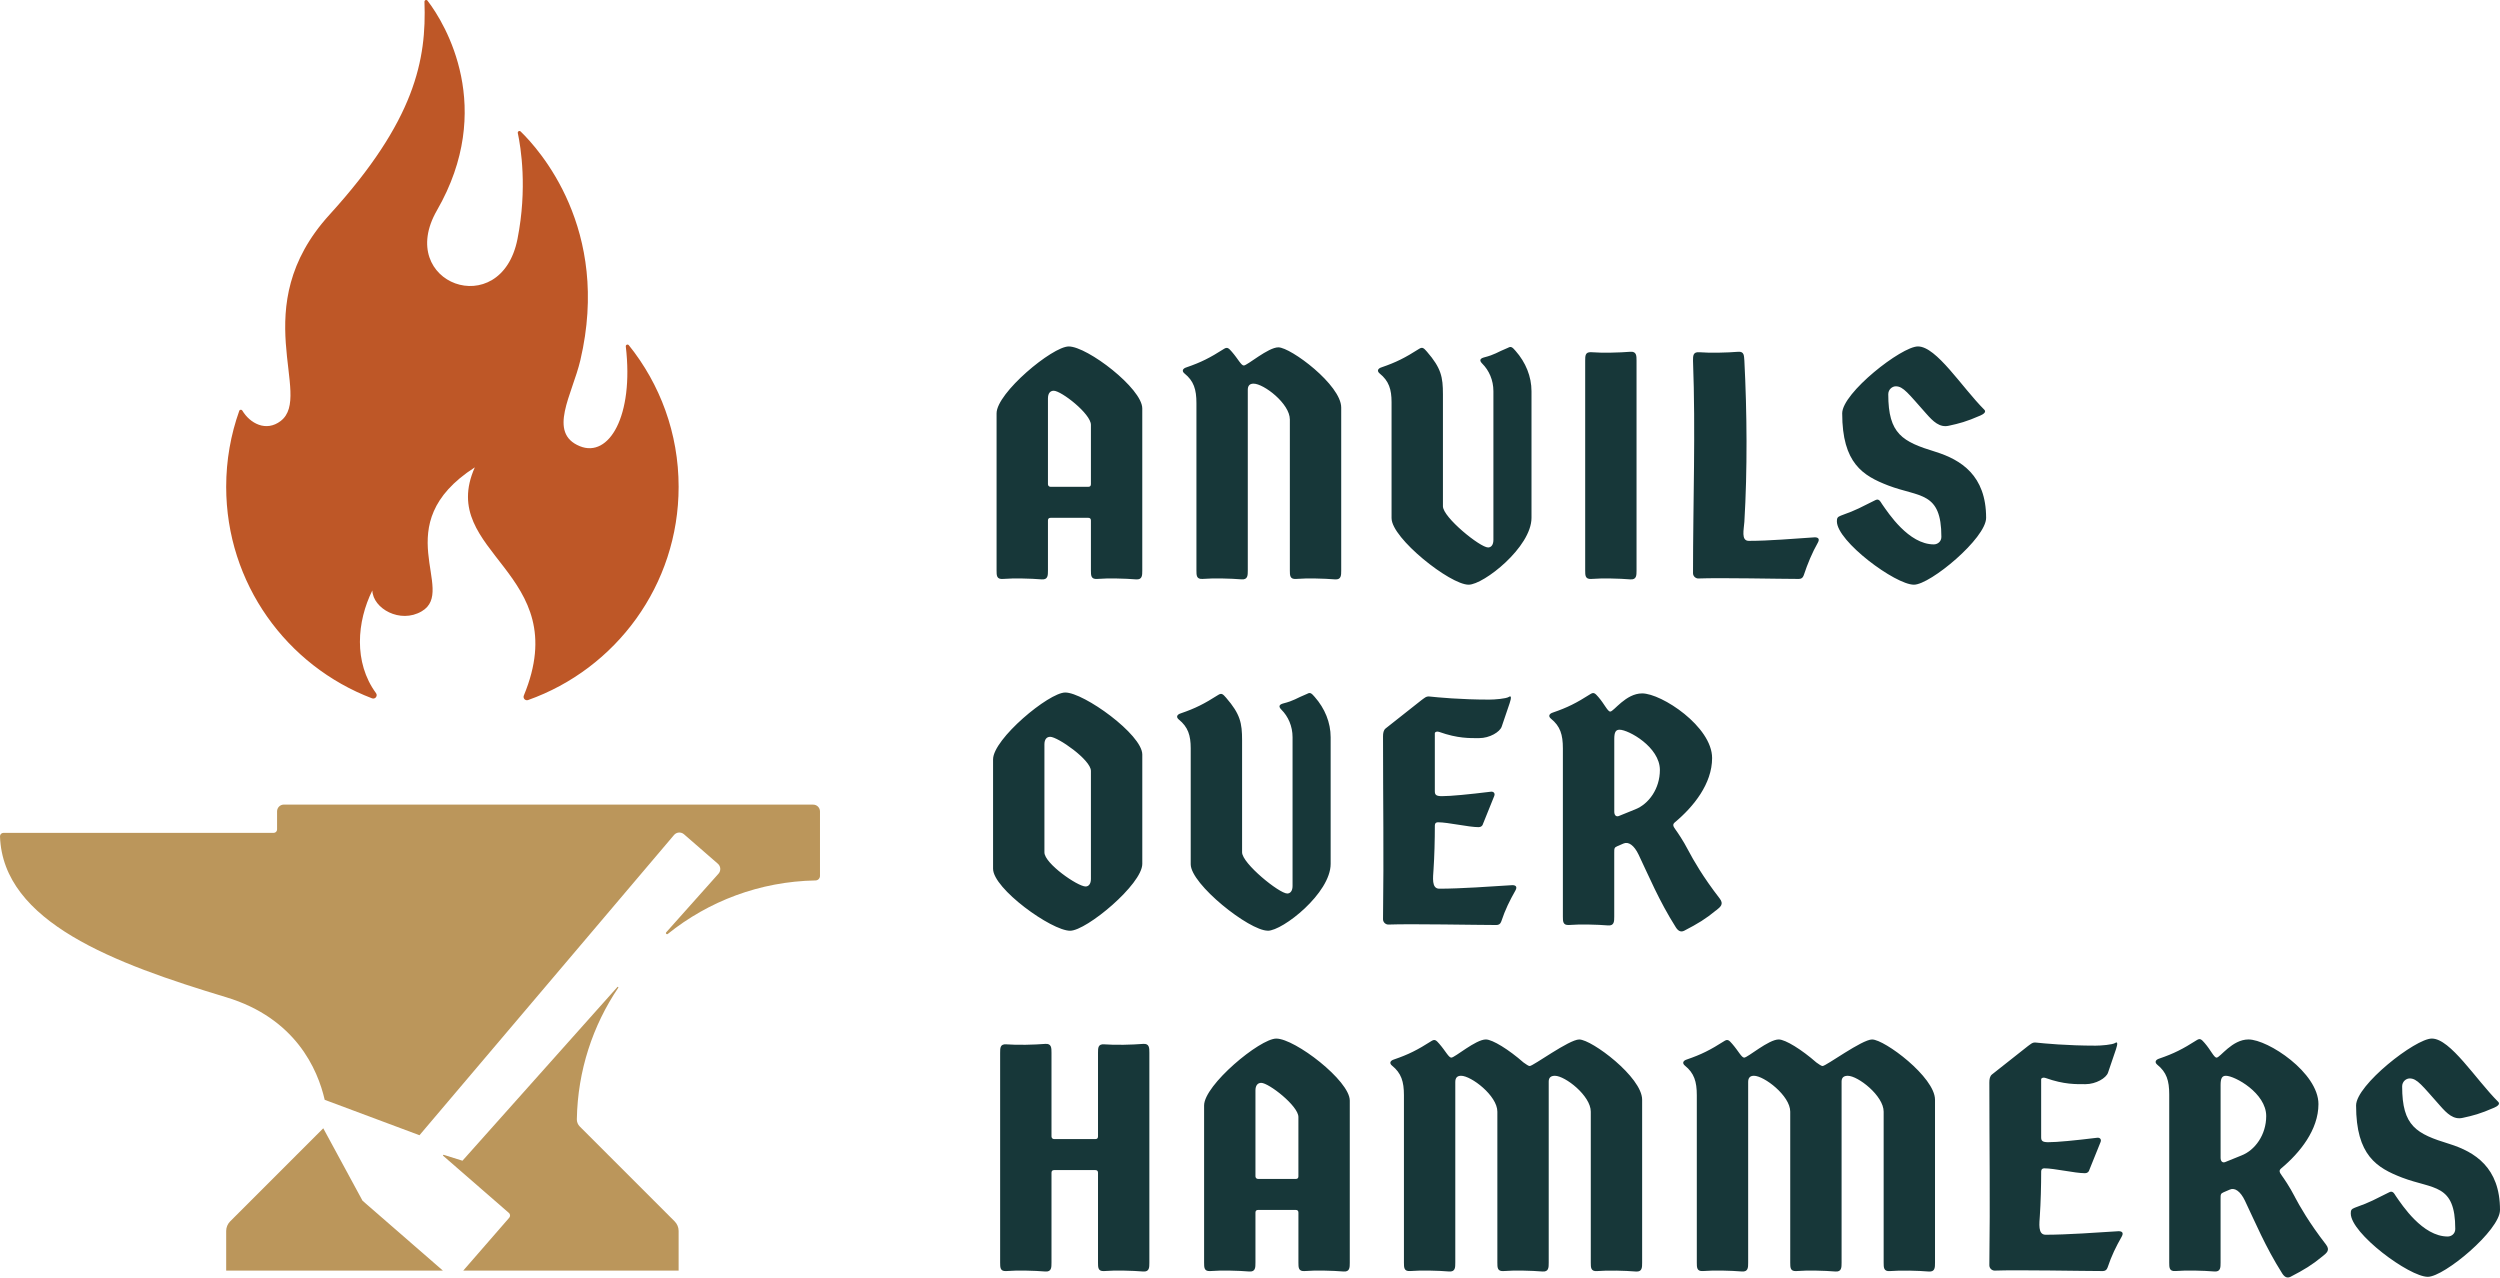 <svg xmlns="http://www.w3.org/2000/svg" id="Layer_1" data-name="Layer 1" viewBox="0 0 1219.48 623.16"><defs><style>      .cls-1 {        fill: #bb965b;      }      .cls-2 {        fill: #be5727;      }      .cls-3 {        fill: #173739;      }    </style></defs><path class="cls-3" d="M489.15,282.4c5.4-.43,13.61-.22,19.01.22,3.02.22,3.02-1.94,3.02-4.32v-24.41c0-.86.43-1.3,1.3-1.3h18.36c.86,0,1.3.43,1.3,1.3v24.41c0,2.38,0,4.32,3.02,4.1,5.4-.43,13.61-.22,19.01.22,3.02.22,3.02-1.94,3.02-4.32v-79.06c0-9.72-26.78-30.24-35.86-30.24-7.99,0-35.21,22.68-35.21,32.62v76.68c0,2.38,0,4.32,3.02,4.1ZM511.19,194.27c0-2.38,1.08-3.67,2.81-3.67,3.67,0,18.14,11.23,18.14,16.63v28.95c0,.86-.43,1.29-1.3,1.29h-18.36c-.86,0-1.3-.65-1.3-1.29v-41.91ZM678.8,252.81c0,9.72,28.51,32.4,37.58,32.4,7.34,0,30.67-18.36,30.67-32.62v-61.78c0-7.13-2.81-14.04-7.78-19.66-1.51-1.73-2.16-2.38-3.67-1.51-5.83,2.38-6.05,3.24-11.88,4.75-2.16.65-1.94,1.73-.65,3.02,3.24,3.24,5.4,7.99,5.4,13.39v72.58c0,2.38-1.08,3.67-2.59,3.67-3.89,0-22.03-14.69-22.03-20.09v-54.65c0-8.42-.86-12.74-7.78-20.74-1.51-1.73-2.16-2.38-3.67-1.51-7.13,4.54-11.45,6.7-18.36,9.07-2.16.65-2.38,1.94-1.08,3.02,4.54,3.67,5.83,7.78,5.83,14.04v56.59ZM577.78,182.17c4.54,3.67,5.83,7.78,5.83,14.47v81.65c0,2.38,0,4.32,3.02,4.1,5.4-.43,13.61-.22,19.01.22,3.02.22,3.02-1.94,3.02-4.32v-88.13c0-1.94.86-3.02,2.81-3.02,4.97,0,17.71,9.72,17.71,17.5v73.66c0,2.38,0,4.32,3.02,4.1,5.4-.43,13.61-.22,19.01.22,3.02.22,3.02-1.94,3.02-4.32v-79.49c0-11.02-24.62-29.38-30.67-29.38-4.97,0-15.12,8.86-16.85,8.86-1.3,0-2.81-3.24-5.83-6.7-1.51-1.73-2.16-2.38-3.67-1.51-7.13,4.54-11.45,6.7-18.36,9.07-2.16.65-2.38,1.94-1.08,3.02ZM828.42,282.18c11.23-.43,39.53.22,49.03.22,1.08,0,1.94-.43,2.38-1.73,1.94-5.83,4.1-11.02,6.91-15.98,1.08-1.94,0-2.59-1.51-2.59-10.15.65-22.03,1.73-32.18,1.73-3.89,0-2.38-5.62-2.16-9.29,1.51-25.27,1.3-53.35,0-78.62-.22-2.38,0-4.54-3.02-4.32-5.4.43-13.61.65-19.01.22-3.02-.22-3.02,1.73-3.02,4.1,1.3,34.56,0,69.12,0,103.68,0,1.51,1.3,2.59,2.59,2.59ZM776.26,282.4c5.4-.43,13.61-.22,19.01.22,3.02.22,3.02-1.94,3.02-4.32v-102.39c0-2.38,0-4.54-3.02-4.32-5.4.43-13.61.65-19.01.22-3.02-.22-3.02,1.73-3.02,4.1v102.39c0,2.38,0,4.32,3.02,4.1ZM944.19,220.41c-16.2-4.97-23.11-8.64-23.11-28.08,0-2.38,1.94-3.89,3.67-3.89,3.67,0,6.05,3.46,14.9,13.39,3.24,3.67,6.48,6.91,11.02,5.83,4.97-1.08,8.42-1.94,15.34-4.97,1.51-.65,3.02-1.73,1.94-2.81-11.02-11.02-23.33-30.89-32.4-30.89-7.99,0-36.94,22.68-36.94,32.62,0,24.41,10.15,30.46,22.46,35.21,15.34,5.83,25.92,2.81,25.92,25.06,0,2.38-1.94,3.67-3.67,3.67-12.31,0-22.25-15.34-25.27-19.66-.86-1.3-1.51-2.81-3.24-1.94-7.56,3.67-8.42,4.54-16.85,7.56-1.73.65-1.94,1.3-1.94,2.81,0,9.72,28.51,30.89,37.58,30.89,7.99,0,35.21-22.68,35.21-32.62,0-20.74-12.31-28.3-24.62-32.18ZM521.99,454.01c7.99,0,35.21-22.68,35.21-32.62v-53.35c0-9.72-28.51-30.24-37.58-30.24-7.99,0-35.21,22.68-35.21,32.62v53.35c0,9.72,28.51,30.24,37.58,30.24ZM509.46,363.08c0-2.38,1.08-3.67,2.81-3.67,3.67,0,19.87,11.23,19.87,16.63v52.71c0,2.38-1.08,3.67-2.59,3.67-3.89,0-20.09-11.23-20.09-16.63v-52.71ZM729.93,451.21c1.08,0,1.94-.43,2.38-1.73,1.94-5.83,4.1-10.15,6.91-15.12,1.08-1.94,0-2.59-1.51-2.59-10.15.65-25.49,1.73-35.64,1.73-3.89,0-3.02-5.62-2.81-9.29.43-6.26.65-14.69.65-21.6,0-1.08.65-1.51,1.51-1.51,4.97,0,14.9,2.38,19.87,2.38,1.08,0,1.94-.65,2.16-1.73l5.4-13.39c.65-1.51-.43-2.38-1.73-2.16-10.58,1.3-19.44,2.16-23.76,2.16-2.81,0-3.46-.65-3.46-2.38v-28.3c0-.65,1.08-1.08,2.16-.65,9.07,3.24,14.9,3.02,19.44,3.02,5.18,0,10.15-3.02,11.02-5.62l3.89-11.45c.86-2.59.86-3.89-.43-3.02-1.3.86-6.91,1.3-9.5,1.3-14.04,0-25.06-1.08-29.16-1.51-1.73-.22-2.59.86-3.89,1.73l-17.5,13.82c-1.08.86-1.3,2.38-1.3,3.89,0,33.48.43,55.3,0,89.21,0,1.51,1.3,2.59,2.59,2.59,11.23-.43,43.2.22,52.71.22ZM618.41,454.01c7.34,0,30.67-18.36,30.67-32.62v-61.78c0-7.13-2.81-14.04-7.78-19.66-1.51-1.73-2.16-2.38-3.67-1.51-5.83,2.38-6.05,3.24-11.88,4.75-2.16.65-1.94,1.73-.65,3.02,3.24,3.24,5.4,7.99,5.4,13.39v72.58c0,2.38-1.08,3.67-2.59,3.67-3.89,0-22.03-14.69-22.03-20.09v-54.65c0-8.42-.86-12.74-7.78-20.74-1.51-1.73-2.16-2.38-3.67-1.51-7.13,4.54-11.45,6.7-18.36,9.07-2.16.65-2.38,1.94-1.08,3.02,4.54,3.67,5.83,7.78,5.83,14.04v56.59c0,9.72,28.51,32.4,37.58,32.4ZM837.1,444.08c2.16-1.73,3.89-3.02,1.73-5.83-8.21-10.58-12.96-19.01-15.12-23.11-2.81-5.4-5.4-9.07-6.48-10.58-1.08-1.51-1.51-2.38-.22-3.46,9.07-7.56,18.14-18.79,18.14-31.32,0-15.34-24.62-31.54-34.13-31.54-7.99,0-13.82,8.86-15.55,8.86-1.3,0-2.81-3.67-5.83-7.13-1.51-1.73-2.16-2.38-3.67-1.51-7.13,4.54-11.45,6.7-18.36,9.07-2.16.65-2.38,1.94-1.08,3.02,4.54,3.67,5.83,7.78,5.83,14.47v82.08c0,2.38,0,4.32,3.02,4.1,5.4-.43,13.61-.22,19.01.22,3.02.22,3.02-1.94,3.02-4.32v-31.1c0-2.16,0-2.59,1.51-3.24l3.02-1.3c2.38-1.08,5.18.86,7.34,5.4,4.97,10.37,9.94,22.46,18.14,35.42,1.08,1.73,2.38,2.59,4.1,1.73,6.7-3.46,10.58-5.83,15.55-9.94ZM797.58,394.83l-7.99,3.24c-1.3.43-2.16-.43-2.16-2.16v-35.42c0-3.24.65-4.54,2.59-4.54,4.32,0,19.66,8.42,19.66,19.66,0,9.07-5.4,16.63-12.1,19.22ZM557.63,509.2c-5.4.43-13.61.65-19.01.22-3.02-.22-3.02,1.73-3.02,4.1v40.82c0,.87-.43,1.3-1.3,1.3h-20.09c-.86,0-1.3-.65-1.3-1.3v-40.82c0-2.38,0-4.54-3.02-4.32-5.4.43-13.61.65-19.01.22-3.02-.22-3.02,1.73-3.02,4.1v102.39c0,2.38,0,4.32,3.02,4.1,5.4-.43,13.61-.22,19.01.22,3.02.22,3.02-1.94,3.02-4.32v-43.85c0-.86.43-1.3,1.3-1.3h20.09c.86,0,1.3.43,1.3,1.3v43.85c0,2.38,0,4.32,3.02,4.1,5.4-.43,13.61-.22,19.01.22,3.02.22,3.02-1.94,3.02-4.32v-102.39c0-2.38,0-4.54-3.02-4.32ZM1119.48,583.94c-2.81-5.4-5.4-9.07-6.48-10.58-1.08-1.51-1.51-2.38-.22-3.46,9.07-7.56,18.14-18.79,18.14-31.32,0-15.34-24.62-31.54-34.13-31.54-7.99,0-13.82,8.86-15.55,8.86-1.3,0-2.81-3.67-5.83-7.13-1.51-1.73-2.16-2.38-3.67-1.51-7.13,4.54-11.45,6.7-18.36,9.07-2.16.65-2.38,1.94-1.08,3.02,4.54,3.67,5.83,7.78,5.83,14.47v82.08c0,2.38,0,4.32,3.02,4.1,5.4-.43,13.61-.22,19.01.22,3.02.22,3.02-1.94,3.02-4.32v-31.1c0-2.16,0-2.59,1.51-3.24l3.02-1.3c2.38-1.08,5.18.86,7.34,5.4,4.97,10.37,9.94,22.46,18.14,35.42,1.08,1.73,2.38,2.59,4.1,1.73,6.7-3.46,10.58-5.83,15.55-9.94,2.16-1.73,3.89-3.02,1.73-5.83-8.21-10.58-12.96-19.01-15.12-23.11ZM1093.34,563.64l-7.99,3.24c-1.3.43-2.16-.43-2.16-2.16v-35.42c0-3.24.65-4.54,2.59-4.54,4.32,0,19.66,8.42,19.66,19.66,0,9.07-5.4,16.63-12.1,19.22ZM1033.47,600.57c-10.15.65-25.49,1.73-35.64,1.73-3.89,0-3.02-5.62-2.81-9.29.43-6.26.65-14.69.65-21.6,0-1.08.65-1.51,1.51-1.51,4.97,0,14.9,2.38,19.87,2.38,1.08,0,1.94-.65,2.16-1.73l5.4-13.39c.65-1.51-.43-2.38-1.73-2.16-10.58,1.3-19.44,2.16-23.76,2.16-2.81,0-3.46-.65-3.46-2.38v-28.3c0-.65,1.08-1.08,2.16-.65,9.07,3.24,14.9,3.02,19.44,3.02,5.18,0,10.15-3.02,11.02-5.62l3.89-11.45c.86-2.59.86-3.89-.43-3.02-1.3.86-6.91,1.3-9.5,1.3-14.04,0-25.06-1.08-29.16-1.51-1.73-.22-2.59.86-3.89,1.73l-17.5,13.82c-1.08.86-1.3,2.38-1.3,3.89,0,33.48.43,55.3,0,89.21,0,1.51,1.3,2.59,2.59,2.59,11.23-.43,43.2.22,52.71.22,1.08,0,1.94-.43,2.38-1.73,1.94-5.83,4.1-10.15,6.91-15.12,1.08-1.94,0-2.59-1.51-2.59ZM1194.86,558.02c-16.2-4.97-23.11-8.64-23.11-28.08,0-2.38,1.94-3.89,3.67-3.89,3.67,0,6.05,3.46,14.9,13.39,3.24,3.67,6.48,6.91,11.02,5.83,4.97-1.08,8.42-1.94,15.34-4.97,1.51-.65,3.02-1.73,1.94-2.81-11.02-11.02-23.33-30.89-32.4-30.89-7.99,0-36.94,22.68-36.94,32.62,0,24.41,10.15,30.46,22.46,35.21,15.34,5.83,25.92,2.81,25.92,25.06,0,2.38-1.94,3.67-3.67,3.67-12.31,0-22.25-15.34-25.27-19.66-.86-1.3-1.51-2.81-3.24-1.94-7.56,3.67-8.42,4.54-16.85,7.56-1.73.65-1.94,1.3-1.94,2.81,0,9.72,28.51,30.89,37.58,30.89,7.99,0,35.21-22.68,35.21-32.62,0-20.74-12.31-28.3-24.62-32.18ZM770.36,507.04c-4.97,0-22.46,12.96-24.19,12.96-.65,0-1.73-.86-3.02-1.73-7.13-6.26-15.12-11.23-18.36-11.23-4.97,0-15.12,8.86-16.85,8.86-1.3,0-2.81-3.24-5.83-6.7-1.51-1.73-2.16-2.38-3.67-1.51-7.13,4.54-11.45,6.7-18.36,9.07-2.16.65-2.38,1.94-1.08,3.02,4.54,3.67,5.83,7.78,5.83,14.47v81.65c0,2.38,0,4.32,3.02,4.1,5.4-.43,13.61-.22,19.01.22,3.02.22,3.02-1.94,3.02-4.32v-88.13c0-1.94.86-3.02,2.81-3.02,4.97,0,17.71,9.72,17.71,17.5v73.66c0,2.38,0,4.32,3.02,4.1,5.4-.43,13.61-.22,19.01.22,3.02.22,3.02-1.94,3.02-4.32v-88.34c0-1.95,1.08-2.81,3.02-2.81,4.97,0,17.5,9.72,17.5,17.5v73.66c0,2.38,0,4.32,3.02,4.1,5.4-.43,13.61-.22,19.01.22,3.02.22,3.02-1.94,3.02-4.32v-79.49c0-11.02-24.62-29.38-30.67-29.38ZM913.22,507.04c-4.97,0-22.46,12.96-24.19,12.96-.65,0-1.73-.86-3.02-1.73-7.13-6.26-15.12-11.23-18.36-11.23-4.97,0-15.12,8.86-16.85,8.86-1.3,0-2.81-3.24-5.83-6.7-1.51-1.73-2.16-2.38-3.67-1.51-7.13,4.54-11.45,6.7-18.36,9.07-2.16.65-2.38,1.94-1.08,3.02,4.54,3.67,5.83,7.78,5.83,14.47v81.65c0,2.38,0,4.32,3.02,4.1,5.4-.43,13.61-.22,19.01.22,3.02.22,3.02-1.94,3.02-4.32v-88.13c0-1.94.86-3.02,2.81-3.02,4.97,0,17.71,9.72,17.71,17.5v73.66c0,2.38,0,4.32,3.02,4.1,5.4-.43,13.61-.22,19.01.22,3.02.22,3.02-1.94,3.02-4.32v-88.34c0-1.95,1.08-2.81,3.02-2.81,4.97,0,17.5,9.72,17.5,17.5v73.66c0,2.38,0,4.32,3.02,4.1,5.4-.43,13.61-.22,19.01.22,3.02.22,3.02-1.94,3.02-4.32v-79.49c0-11.02-24.62-29.38-30.67-29.38ZM622.56,506.61c-7.99,0-35.21,22.68-35.21,32.62v76.68c0,2.38,0,4.32,3.02,4.1,5.4-.43,13.61-.22,19.01.22,3.02.22,3.02-1.94,3.02-4.32v-24.41c0-.86.43-1.3,1.3-1.3h18.36c.86,0,1.3.43,1.3,1.3v24.41c0,2.38,0,4.32,3.02,4.1,5.4-.43,13.61-.22,19.01.22,3.02.22,3.02-1.94,3.02-4.32v-79.06c0-9.72-26.78-30.24-35.86-30.24ZM633.36,573.79c0,.86-.43,1.29-1.3,1.29h-18.36c-.86,0-1.3-.65-1.3-1.29v-41.91c0-2.38,1.08-3.67,2.81-3.67,3.67,0,18.14,11.23,18.14,16.63v28.95Z"></path><g><path class="cls-1" d="M157.68,550.37l-45.41,45.41c-1.24,1.24-1.94,2.93-1.94,4.68v19.33h105.71l-39.2-34.09-19.15-35.33ZM396.69,392.47H138.46c-1.83,0-3.31,1.48-3.31,3.31v8.83c0,.91-.74,1.66-1.66,1.66H1.66c-.94,0-1.69.78-1.66,1.72,1.45,41.86,55.89,62.03,110.32,78.45,33.9,10.22,44.66,35.21,48.07,50.04l46.23,17.27,124.16-146.44c1.23-1.46,3.42-1.62,4.86-.37l16.53,14.38c1.44,1.25,1.58,3.44.31,4.86l-25.51,28.6c-.45.51.23,1.22.76.79,19.81-15.92,44.83-25.62,72.1-26.1,1.18-.02,2.15-1.02,2.15-2.2v-31.47c0-1.83-1.48-3.31-3.31-3.31ZM282.84,549.54c-.94-.94-1.48-2.22-1.46-3.56.41-23.75,7.8-45.8,20.21-64.18.19-.28-.2-.59-.43-.34l-75.57,84.73-9.14-2.87c-.29-.09-.49.28-.26.47l32.05,27.87c.69.6.76,1.65.16,2.34l-22.43,25.79h105.06v-19.33c0-1.76-.7-3.44-1.94-4.68l-46.25-46.25Z"></path><path class="cls-2" d="M306.73,168.39c-.52-.65-1.57-.21-1.47.62,3.98,33.94-8.19,54.44-22.41,48.65-15.89-6.47-3.71-25.13.25-41.99,15.01-63.97-20.21-102.89-29.14-111.53-.59-.57-1.55-.03-1.38.77,1.47,6.92,4.74,26.93-.16,51.69-8.05,40.67-59.81,21.67-39.28-13.99,28.65-49.76,4.28-90.78-4.61-102.29-.49-.64-1.51-.27-1.48.53,1.02,28.24-4.44,57.89-46.31,103.87-41.3,45.36-7.65,88.16-23.81,100.62-7.13,5.5-15.05,1.15-18.73-5.07-.36-.6-1.25-.52-1.49.13-4.13,11.58-6.38,24.06-6.38,37.06,0,47.14,29.56,87.37,71.15,103.18,1.54.59,2.91-1.19,1.94-2.52-11.03-15.04-9.31-34.96-1.8-50.11.31,8.85,13.59,16.33,24.07,10.19,17.55-10.26-17.71-42.14,25.92-70.23-18.77,42.15,48.95,50.84,23.91,111.31-.55,1.32.73,2.67,2.07,2.2,42.79-15.19,73.44-56.02,73.44-104.02,0-26.15-9.1-50.17-24.3-69.08Z"></path></g></svg>